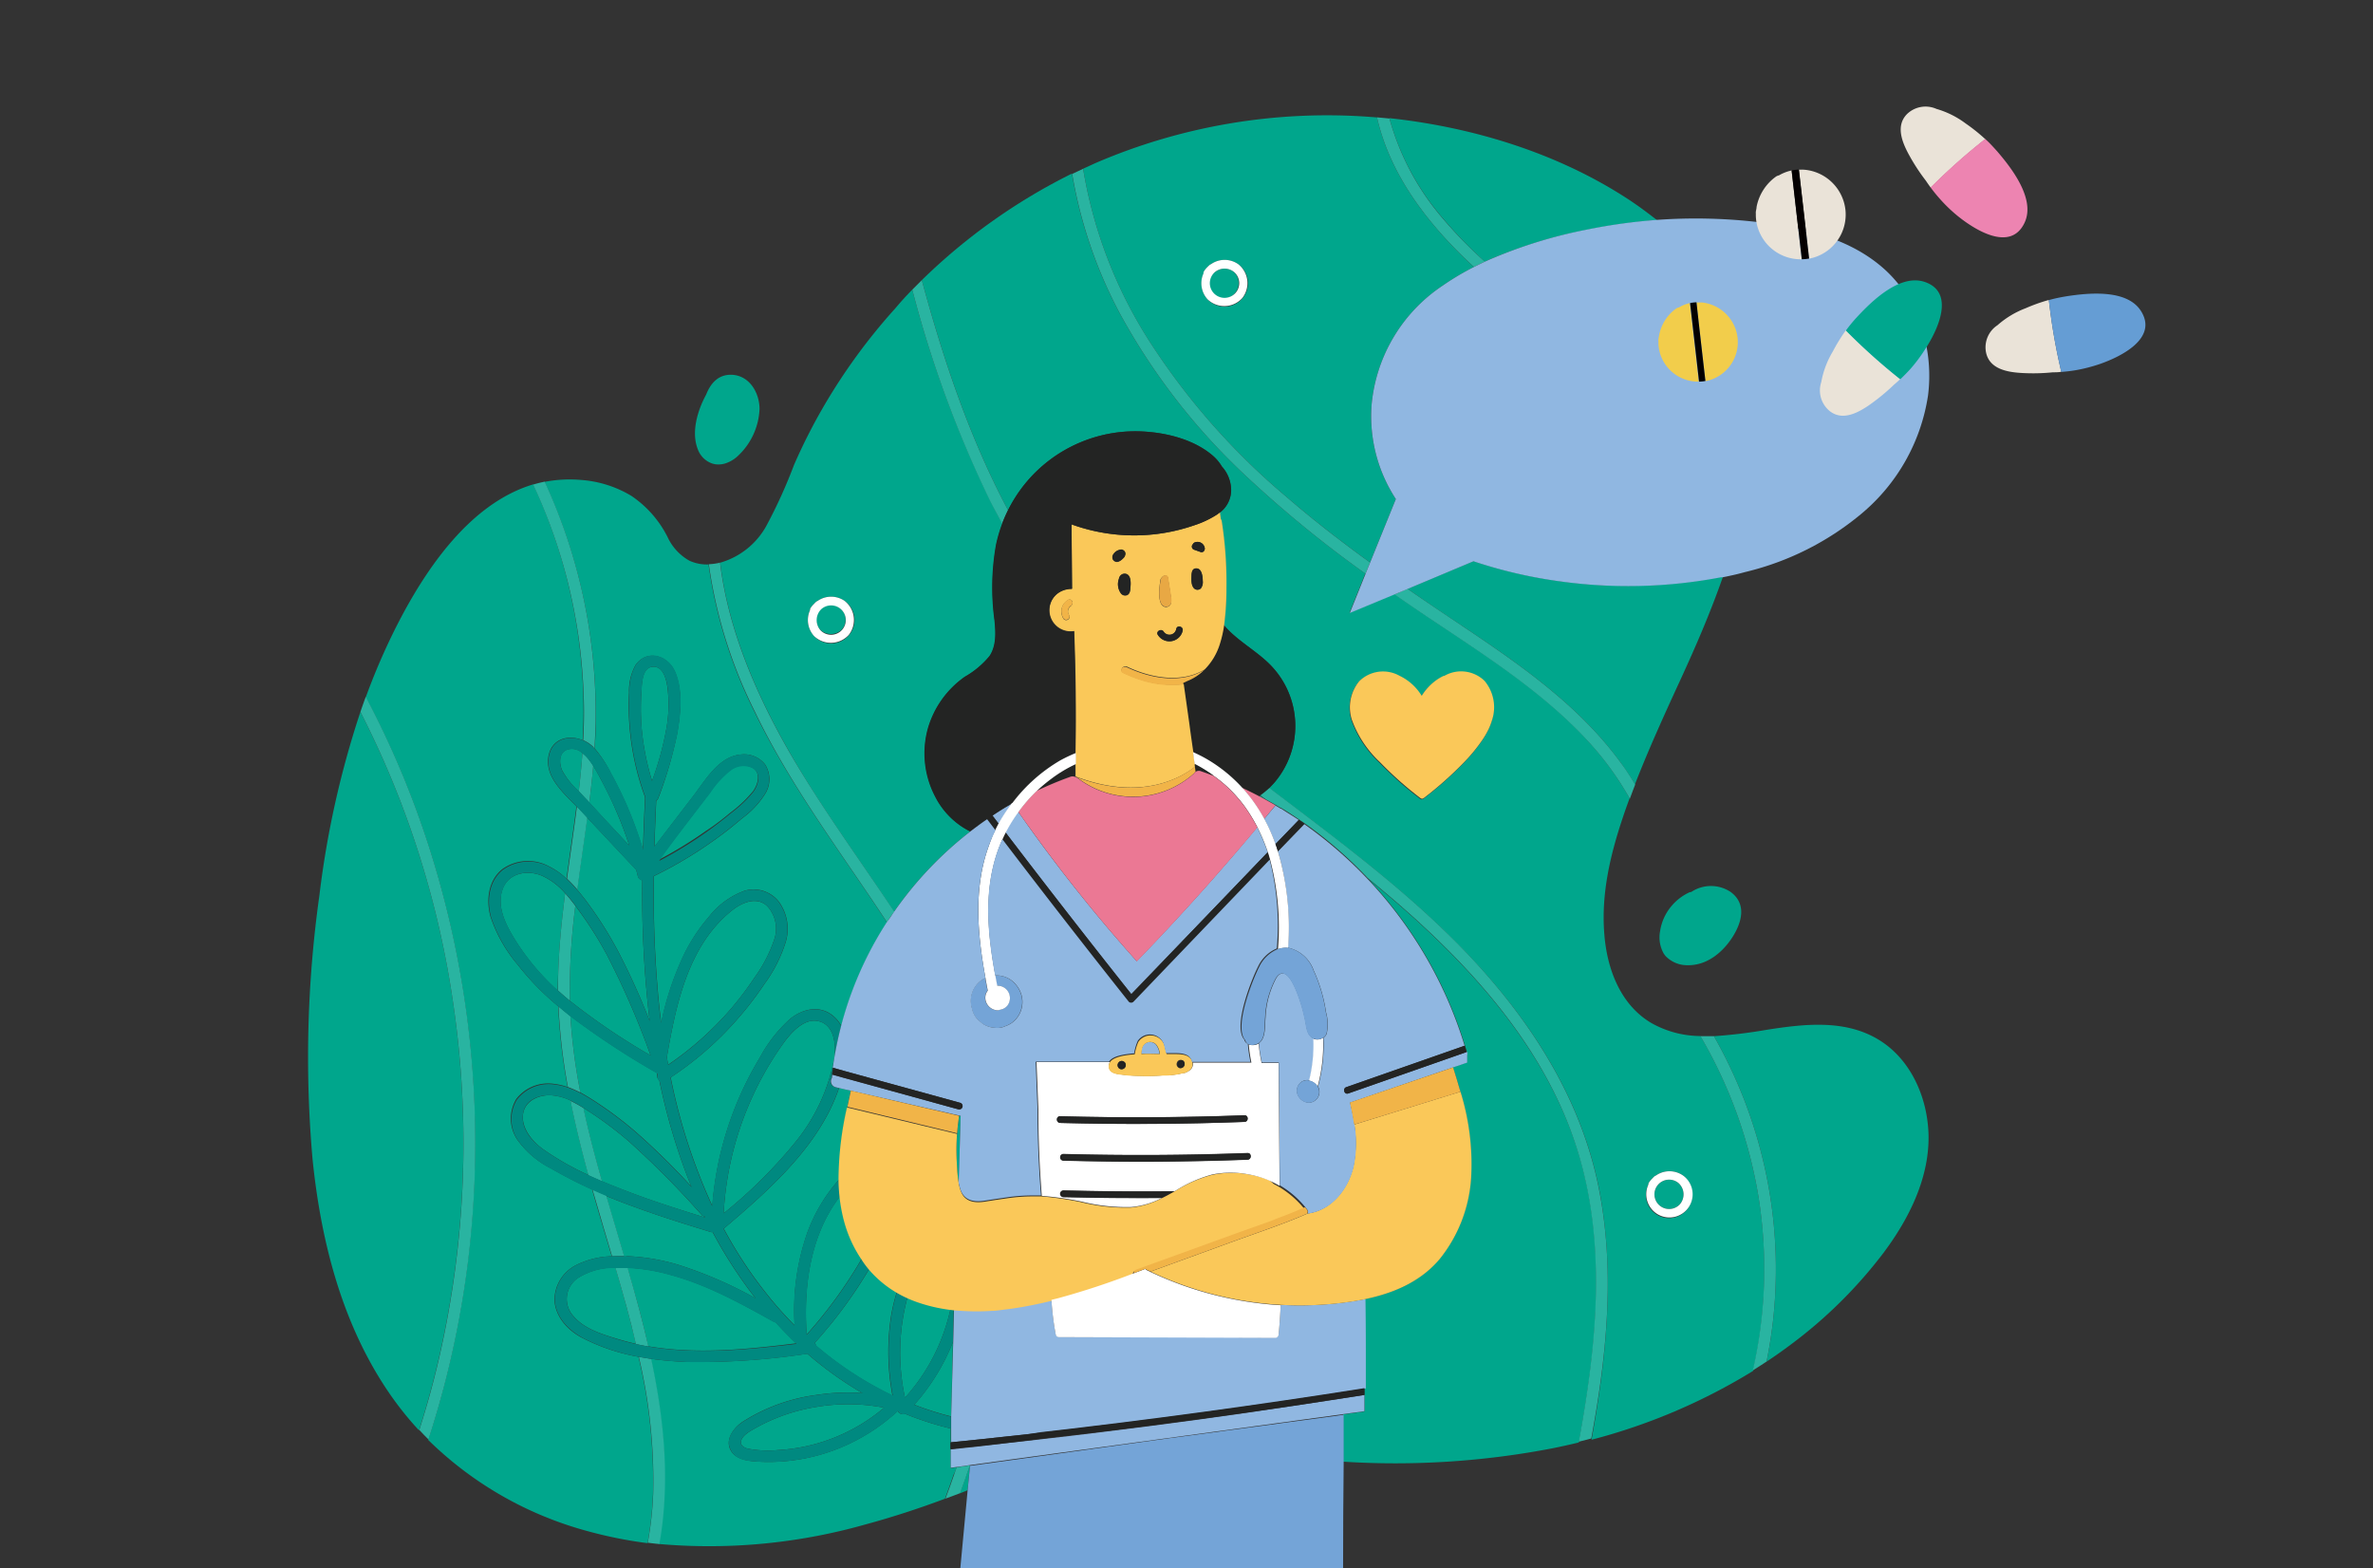<svg id="レイヤー_1" data-name="レイヤー 1" xmlns="http://www.w3.org/2000/svg" viewBox="0 0 323.33 213.71"><rect x="0" y="0" width="323.33" height="213.71" fill="#333333" stroke="none"/><defs><style>.cls-1{fill:#00a68c;}.cls-2{fill:#fac859;}.cls-3{fill:#29b4a1;}.cls-4{fill:#008980;}.cls-5{fill:#90b7e1;}.cls-6{fill:#232423;}.cls-7{fill:#74a4d7;}.cls-8{fill:#eb7894;}.cls-9{fill:#fff;}.cls-10{fill:#f1b448;}.cls-11{fill:#e8a844;}.cls-12{fill:#d6d4d1;}.cls-13{fill:#ec7d9e;}.cls-14{fill:#eae3d8;}.cls-15{fill:#040000;}.cls-16{fill:#f2cd4b;}.cls-17{fill:#659dd4;}.cls-18{fill:#ed84b1;}.cls-19{fill:#00a78e;}</style></defs><path class="cls-1" d="M91,94.17c-.11-1.14-.45-3.37-2-3.32s-1.54,2.31-1.6,3.35a33.8,33.8,0,0,0,0,4.72,34.61,34.61,0,0,0,1.45,7.48,41.79,41.79,0,0,0,2-7.41A19,19,0,0,0,91,94.17Z"/><path class="cls-1" d="M108.38,155.62a25.46,25.46,0,0,0,5.28-11.34c.29-1.81.07-4.65-2.17-5.14-2-.45-3.81,1.7-4.84,3.14a43.93,43.93,0,0,0-8.05,23.05A65.54,65.54,0,0,0,108.38,155.62Z"/><path class="cls-1" d="M99.51,110.74a17.7,17.7,0,0,0,3.08-2.91c.68-.93,1.14-2.51-.06-3.23a2.84,2.84,0,0,0-3,.31,12.69,12.69,0,0,0-2.75,3l-2.75,3.61c-1.44,1.88-2.87,3.77-4.3,5.65a55.53,55.53,0,0,0,6.43-3.93C97.34,112.49,98.44,111.63,99.51,110.74Z"/><path class="cls-1" d="M99.41,137.67a42.17,42.17,0,0,0,3.36-4.42,19.12,19.12,0,0,0,2.69-5.14,4.53,4.53,0,0,0-.95-4.67c-1.46-1.34-3.45-.44-4.79.63-5.94,4.74-7.62,12.81-8.86,20,.06.35.13.69.19,1A43.82,43.82,0,0,0,99.41,137.67Z"/><path class="cls-1" d="M105.68,180.17a.72.72,0,0,1-.27-.09c-4.45-2.48-9-5-13.92-6.34a25.67,25.67,0,0,0-6-1c0,.09,0,.18.07.26,1,3.43,2,6.92,2.75,10.44,6.63,1.13,13.51.43,20.17-.4C107.54,182.14,106.59,181.17,105.68,180.17Z"/><path class="cls-1" d="M202.32,35.65a64.48,64.48,0,0,1,13.86-4.32,75.89,75.89,0,0,1,9.6-1.33c-1.28-1-2.62-2-4-2.9-9.6-6.26-21.08-9.77-32.47-11a35.24,35.24,0,0,0,7.41,13.79A58,58,0,0,0,202.32,35.65Z"/><path class="cls-1" d="M111.1,191.73a25.16,25.16,0,0,0-8.69,3.16c-.53.32-1.27.8-1.44,1.44s.51,1,1.06,1.09a14.92,14.92,0,0,0,4.06.16,24.39,24.39,0,0,0,14.37-5.77A25.83,25.83,0,0,0,111.1,191.73Z"/><path class="cls-1" d="M212,79.11a64.24,64.24,0,0,1-11-2.58l-.23-.08-9,3.78c2.5,1.73,5,3.43,7.57,5.13,7.87,5.27,15.89,10.84,21.52,18.61.67.93,1.31,1.9,1.91,2.9,1.87-4.8,4-9.48,6.16-14.17s4.15-9.31,5.83-14.12l-.22,0A67.19,67.19,0,0,1,212,79.11Z"/><path class="cls-1" d="M172.46,109l-.77-.58-.14.09Z"/><path class="cls-1" d="M78.82,174.09a3.45,3.45,0,0,0-.69,5.24c1.37,1.64,3.66,2.4,5.63,3,1,.31,1.92.56,2.88.77-.81-3.48-1.78-6.94-2.78-10.37A9.11,9.11,0,0,0,78.82,174.09Z"/><path class="cls-1" d="M75,149.24c-1.67-.05-3.54.81-3.74,2.64s1.2,3.59,2.67,4.66a38,38,0,0,0,6.25,3.57c-.92-3.36-1.76-6.74-2.44-10.15A7.19,7.19,0,0,0,75,149.24Z"/><path class="cls-1" d="M114.45,163c-4.07,5.28-5,12.29-4.54,18.84a62.49,62.49,0,0,0,7.26-9.92c.08-.15.16-.3.25-.44a17.31,17.31,0,0,1-2.29-4.94A21.88,21.88,0,0,1,114.45,163Z"/><path class="cls-1" d="M115.46,150.81c.15-.73.31-1.47.47-2.2l-.8-.18-.8-.19c-2.65,7.89-9.55,13.93-15.71,19.17a58,58,0,0,0,6,9.08,48.93,48.93,0,0,0,3.66,4.1,32,32,0,0,1,1.79-12.8,22.56,22.56,0,0,1,4.28-7.09A44.81,44.81,0,0,1,115.46,150.81Z"/><path class="cls-1" d="M175.46,67.85c3.6,3.11,7.37,6,11.22,8.8L190.19,68a20.66,20.66,0,0,1-3.31-12.79,21.91,21.91,0,0,1,9.7-16.29,35.53,35.53,0,0,1,4.25-2.53C194.72,30.74,189.44,24,187.62,16l-1.18-.09a79.77,79.77,0,0,0-37.2,6.32l-1.66.76a62.52,62.52,0,0,0,8.8,23.15A94.57,94.57,0,0,0,175.46,67.85ZM164,37.25a.51.51,0,0,1,.1-.34,3.44,3.44,0,0,1,.46-.55,3,3,0,0,1,.26-.24A.47.47,0,0,1,165,36a3.23,3.23,0,0,1,3.71,0,3.19,3.19,0,1,1-4.19,4.77A3.25,3.25,0,0,1,164,37.25Z"/><path class="cls-1" d="M168.29,39.92a2.11,2.11,0,0,0-.2-2.9,2.06,2.06,0,0,0-2.56.06,2,2,0,1,0,2.76,2.84Z"/><path class="cls-1" d="M129.6,193l.24-10.13a28.86,28.86,0,0,1-5.26,8.53A40.12,40.12,0,0,0,129.6,193Z"/><path class="cls-1" d="M85.48,171.17a27.83,27.83,0,0,1,7.12,1.23,56.86,56.86,0,0,1,10.32,4.49,62.6,62.6,0,0,1-5.83-9l-.21,0c-4.81-1.48-9.63-3-14.28-4.92.81,2.77,1.64,5.53,2.45,8.28Z"/><path class="cls-1" d="M123.65,176.77a28.9,28.9,0,0,0-.34,13.68,26.19,26.19,0,0,0,4.77-7.54,26.81,26.81,0,0,0,1.43-4.56,22.17,22.17,0,0,1-4.31-1A16.15,16.15,0,0,1,123.65,176.77Z"/><path class="cls-1" d="M118.47,172.87a.41.41,0,0,1-.07.11A63.12,63.12,0,0,1,111,183a.66.66,0,0,1,.19.38,47.79,47.79,0,0,0,10.41,6.79,32,32,0,0,1-.18-10.92,24.46,24.46,0,0,1,.77-3.2A14.91,14.91,0,0,1,118.47,172.87Z"/><path class="cls-1" d="M82.24,106.89c-.44-.83-.89-1.71-1.41-2.53-.14,1.67-.33,3.33-.53,5l1.83,2,3.61,3.86c-.51-1.59-1.1-3.14-1.76-4.67C83.44,109.28,82.86,108.07,82.24,106.89Z"/><path class="cls-1" d="M81.27,150.19a51.16,51.16,0,0,1,5.53,4.19,99.52,99.52,0,0,1,7.39,7.28c-.66-1.6-1.26-3.23-1.8-4.87a84.6,84.6,0,0,1-2.56-9.58.86.86,0,0,1-.24-1,.71.71,0,0,1-.18-.08,110.06,110.06,0,0,1-11.69-7.69,79.21,79.21,0,0,0,1.36,10.42C79.84,149.27,80.57,149.73,81.27,150.19Z"/><path class="cls-1" d="M78.86,124.06l-.47-.63a91.53,91.53,0,0,0-.75,12.82v.11a89.42,89.42,0,0,0,11,7.45,110.94,110.94,0,0,0-5.93-13.66A50.61,50.61,0,0,0,78.86,124.06Z"/><path class="cls-1" d="M77.11,102.21c-1,.52-.9,1.88-.52,2.75a10.54,10.54,0,0,0,2.27,2.86c.2-1.73.37-3.47.5-5.2A2.06,2.06,0,0,0,77.11,102.21Z"/><path class="cls-1" d="M80.24,123.26a51.94,51.94,0,0,1,4.22,6.82,97,97,0,0,1,4.05,9,147.37,147.37,0,0,1-1-19.15.72.72,0,0,1-.61-.56c-.06-.28-.14-.56-.21-.84L80,111.41c-.44,3.27-.93,6.54-1.36,9.82C79.22,121.89,79.74,122.58,80.24,123.26Z"/><path class="cls-1" d="M76.11,131.3c.15-3.21.49-6.39.89-9.58a9.17,9.17,0,0,0-3.18-2.4c-2-.83-4.55-.37-5.35,1.86s.34,4.63,1.5,6.55A32.59,32.59,0,0,0,76,135C76,133.75,76.05,132.53,76.11,131.3Z"/><path class="cls-1" d="M95.58,165.52a123.17,123.17,0,0,0-9.91-10,49.37,49.37,0,0,0-5-3.79l-1.2-.78c.72,3.36,1.6,6.69,2.54,10,1,.44,2.09.86,3.12,1.26,3.59,1.39,7.26,2.55,10.93,3.69l0-.12A.71.71,0,0,1,95.58,165.52Z"/><path class="cls-1" d="M228.7,161.2a2,2,0,1,0,.19,2.9A2.09,2.09,0,0,0,228.7,161.2Z"/><path class="cls-1" d="M121.82,124.24a50.05,50.05,0,0,1,10.4-10.95,10.73,10.73,0,0,1-4.78-4.78,12.71,12.71,0,0,1-1-9.15,13,13,0,0,1,5.08-7.16,12.06,12.06,0,0,0,3.36-2.83c.93-1.42.82-3.19.67-4.8a33.14,33.14,0,0,1,.2-10.33,20,20,0,0,1,.84-2.86c-.58-1.07-1.15-2.15-1.69-3.23A154.82,154.82,0,0,1,124.3,39.47Q123.1,40.69,122,42a80.11,80.11,0,0,0-10,13.77,77.1,77.1,0,0,0-3.82,7.6,68.66,68.66,0,0,1-3.69,8.15,10.46,10.46,0,0,1-6.36,5.15c1.08,9,4.86,17.78,9.31,25.58C111.74,109.84,117,116.92,121.82,124.24Zm-11.45-41.1a.49.49,0,0,1,.1-.33,3.1,3.1,0,0,1,.47-.55,2,2,0,0,1,.25-.25.59.59,0,0,1,.2-.12,3.23,3.23,0,0,1,3.71,0,3.19,3.19,0,1,1-4.18,4.78A3.25,3.25,0,0,1,110.37,83.14Z"/><path class="cls-1" d="M114.67,85.81a2,2,0,1,0-2.91,0A2.1,2.1,0,0,0,114.67,85.81Z"/><path class="cls-1" d="M81.17,98.4q0,1.78-.15,3.57a16.43,16.43,0,0,1,2.26,3.49c.78,1.42,1.49,2.88,2.14,4.36a57.79,57.79,0,0,1,2.19,6c.06-2.35.16-4.69.27-7a.71.71,0,0,1,0-.21,36.3,36.3,0,0,1-2.11-9.65,35,35,0,0,1-.06-4.58,7.22,7.22,0,0,1,.87-3.74c1.53-2.21,4.41-1.36,5.38.89,1.11,2.55.76,5.85.29,8.51a55.42,55.42,0,0,1-2.53,8.66.78.78,0,0,1-.3.4c-.1,2.09-.18,4.17-.24,6.26l5.37-7c1.65-2.17,3.42-5.31,6.45-5.55a3.62,3.62,0,0,1,3.26,1.37,3.77,3.77,0,0,1,.09,3.84,12.05,12.05,0,0,1-3.21,3.47q-1.84,1.59-3.83,3a56.63,56.63,0,0,1-8.21,4.89,153.56,153.56,0,0,0,.63,16.75c.11,1.09.23,2.17.37,3.26a40.53,40.53,0,0,1,3-9.1A23.45,23.45,0,0,1,96.53,125a10.92,10.92,0,0,1,4.9-3.62,4.35,4.35,0,0,1,4.77,1.59,6.29,6.29,0,0,1,.88,5.33,19.63,19.63,0,0,1-2.93,5.79,46,46,0,0,1-3.87,5,44.81,44.81,0,0,1-8.89,7.72,79,79,0,0,0,5.67,17.5,45.82,45.82,0,0,1,6.47-20.19,19.39,19.39,0,0,1,4.18-5.33c1.63-1.28,3.83-1.85,5.62-.52a4.79,4.79,0,0,1,1.32,1.53,47.37,47.37,0,0,1,1.6-5,48.6,48.6,0,0,1,4.61-9.1c-6.23-9.47-13.15-18.54-18.09-28.79a64.8,64.8,0,0,1-6.23-20,5.74,5.74,0,0,1-2.59-.5,7.12,7.12,0,0,1-3-3.25,14.75,14.75,0,0,0-4.92-5.59,15.42,15.42,0,0,0-6.83-2.17,17.8,17.8,0,0,0-5,.26A75.15,75.15,0,0,1,81.17,98.4Z"/><path class="cls-1" d="M239.59,163a63.7,63.7,0,0,0-7.9-21.83,13.68,13.68,0,0,1-6.75-1.81c-4.22-2.53-6-7.44-6.35-12.13-.43-5.43.8-10.68,2.51-15.79.3-.9.61-1.78.94-2.66a41.84,41.84,0,0,0-5.75-7.9c-6.59-7.15-15-12.25-23-17.66-1.11-.75-2.22-1.51-3.32-2.28l-6.09,2.55,2.15-5.34a158.56,158.56,0,0,1-15.81-12.87,87.65,87.65,0,0,1-17.6-22.49,62.51,62.51,0,0,1-6.56-19.14A80.22,80.22,0,0,0,125.6,38.17c2.93,10.79,6.5,21.47,11.75,31.35a19.64,19.64,0,0,1,2.3-3.58,19.39,19.39,0,0,1,16.54-7.12c3.11.26,6.56,1.15,9,3.21a5.94,5.94,0,0,1,1.3,1.53,4.85,4.85,0,0,1,1.26,3.31,3.85,3.85,0,0,1-1.58,3l.12.93a.82.82,0,0,1,.14.37,53.79,53.79,0,0,1,.63,9,38.48,38.48,0,0,1-.3,5c1.76,2.1,4.35,3.44,6.28,5.37a11.88,11.88,0,0,1,.61,16.09c-.23.26-.47.51-.71.75,8.92,6.78,18,13.43,25.85,21.42,9.31,9.43,16.84,20.74,19.24,34,2,11.09.83,22.34-1.18,33.38a80.74,80.74,0,0,0,22-9.37A62.09,62.09,0,0,0,239.59,163ZM203.27,98.14a9.14,9.14,0,0,1-.51,1.35,11.7,11.7,0,0,1-.85,1.45,22.77,22.77,0,0,1-2.46,3,49.08,49.08,0,0,1-5.44,4.85,1.16,1.16,0,0,1-.27.14v0h-.06v0a.94.94,0,0,1-.26-.14,48.29,48.29,0,0,1-5.45-4.85,14.81,14.81,0,0,1-3.82-5.75,5.6,5.6,0,0,1,1-5.28,4.62,4.62,0,0,1,5.51-.73,7.1,7.1,0,0,1,3,2.72,7.39,7.39,0,0,1,1.72-1.93,6.21,6.21,0,0,1,1.28-.79l.09,0a4.58,4.58,0,0,1,5.42.77A5.6,5.6,0,0,1,203.27,98.14Zm26.6,66.66a3.15,3.15,0,0,1-5.28-3.37.57.57,0,0,1,.11-.33,3.05,3.05,0,0,1,.46-.55,3,3,0,0,1,.25-.25.75.75,0,0,1,.21-.12,3.23,3.23,0,0,1,3.71,0A3.3,3.3,0,0,1,229.87,164.8Z"/><path class="cls-1" d="M215,156.89c-3.89-12.55-12.55-22.9-22.13-31.6-2.11-1.91-4.27-3.75-6.46-5.54a57.57,57.57,0,0,1,13.19,22.69c.09.29.18.57.26.86v0a.84.84,0,0,1,0,.47l0,1-1.12.39-.79.26c.37,1.1.72,2.2,1,3.32a33.15,33.15,0,0,1,1.45,11.86,19.61,19.61,0,0,1-4.27,10.93c-2.64,3.14-6.36,4.69-10.26,5.49q0,3.5.05,7h0v8.3l-2.9.4,0,6.45a113,113,0,0,0,28.49-1.82c1.21-.24,2.41-.51,3.61-.8C217.55,183.45,219,169.79,215,156.89Z"/><path class="cls-1" d="M255.77,141.55c-4.6-2.68-10.1-2-15.11-1.22a68.42,68.42,0,0,1-7.13.86,65.83,65.83,0,0,1,4.29,9.11,63.83,63.83,0,0,1,3.77,29.61q-.32,2.84-.89,5.63c1.14-.75,2.25-1.54,3.33-2.35a63,63,0,0,0,12.59-12.46c3.52-4.69,6.38-10.4,6.14-16.4C262.55,149.32,260.23,144.14,255.77,141.55Z"/><path class="cls-1" d="M87,184.88a27.14,27.14,0,0,1-7.53-2.51c-2-1-3.73-2.79-3.92-5.12a5.36,5.36,0,0,1,3.07-4.93,11.59,11.59,0,0,1,4.73-1.14l-1.15-3.88q-.78-2.61-1.53-5.24a58.82,58.82,0,0,1-5.59-2.86,12.57,12.57,0,0,1-4.59-3.9,5.16,5.16,0,0,1-.14-5.56,5.48,5.48,0,0,1,4.82-2.09,8.85,8.85,0,0,1,2.17.47,80.9,80.9,0,0,1-1.28-11l-.55-.47a36.68,36.68,0,0,1-5-5.23,19.81,19.81,0,0,1-3.67-6.49c-.63-2.23-.33-4.94,1.58-6.48a6,6,0,0,1,6.4-.39,9.85,9.85,0,0,1,2.37,1.67c.44-3.28.93-6.56,1.35-9.84-1.79-1.86-4.36-4.06-3.8-6.9.47-2.39,2.77-2.92,4.65-2.13.12-2.09.15-4.18.08-6.29A73.42,73.42,0,0,0,72.66,66c-8.52,2.55-14.52,11.32-18.47,19a88.66,88.66,0,0,0-4.35,10,125.66,125.66,0,0,1,8.66,20.59,132.47,132.47,0,0,1,5.94,48.88,129.84,129.84,0,0,1-6.1,31.73,49.22,49.22,0,0,0,21.42,12.35,58.87,58.87,0,0,0,8.47,1.72,47,47,0,0,0,.74-6.65A72.87,72.87,0,0,0,87,184.88Z"/><path class="cls-1" d="M130.35,199.93l-.81.11v-1.62l0-.46s0-.05,0-.08v-2.44l0-.79a42.47,42.47,0,0,1-6.22-2,.8.8,0,0,1-1-.39,26.18,26.18,0,0,1-9.21,5.53,25.53,25.53,0,0,1-10,1.36c-1.35-.09-3-.31-3.63-1.69s.49-2.9,1.66-3.7a24.58,24.58,0,0,1,10-3.67,28.23,28.23,0,0,1,6.36-.27l-.2-.11a49.2,49.2,0,0,1-7.3-5.25,99.13,99.13,0,0,1-16.5,1.12c-1.59-.07-3.22-.2-4.84-.43,1.65,7.72,2.49,15.59,1.37,23.44-.08.6-.18,1.2-.29,1.79a78,78,0,0,0,28.08-2.63c3.71-1,7.35-2.19,10.93-3.53.41-1.1.81-2.2,1.18-3.28C130.12,200.61,130.24,200.27,130.35,199.93Z"/><path class="cls-1" d="M132.12,199.68c-.42,1.28-.87,2.54-1.33,3.8l1.05-.42.33-3.38Z"/><path class="cls-1" d="M61.76,136.78A127.09,127.09,0,0,0,49.11,97a127.1,127.1,0,0,0-5.59,25,158.38,158.38,0,0,0-.93,36c1.11,10.83,3.85,21.78,9.89,31a44.45,44.45,0,0,0,4.61,5.9q1.5-4.69,2.63-9.5A130.52,130.52,0,0,0,61.76,136.78Z"/><path class="cls-2" d="M196.8,92.09l-.09,0a6.21,6.21,0,0,0-1.28.79,7.39,7.39,0,0,0-1.72,1.93,7.1,7.1,0,0,0-3-2.72,4.62,4.62,0,0,0-5.51.73,5.6,5.6,0,0,0-1,5.28,14.81,14.81,0,0,0,3.82,5.75,48.29,48.29,0,0,0,5.45,4.85.94.94,0,0,0,.26.14v0h.06v0a1.16,1.16,0,0,0,.27-.14,49.08,49.08,0,0,0,5.44-4.85,22.77,22.77,0,0,0,2.46-3,11.7,11.7,0,0,0,.85-1.45,9.14,9.14,0,0,0,.51-1.35,5.6,5.6,0,0,0-1.05-5.28A4.58,4.58,0,0,0,196.8,92.09Z"/><path class="cls-3" d="M200.83,36.38l1.49-.73a58,58,0,0,1-5.59-5.71,35.24,35.24,0,0,1-7.41-13.79l-1.7-.16C189.44,24,194.72,30.74,200.83,36.38Z"/><path class="cls-3" d="M199.34,85.36c-2.54-1.7-5.07-3.4-7.57-5.13L190,81c1.1.77,2.21,1.53,3.32,2.28,8,5.41,16.38,10.51,23,17.66a41.84,41.84,0,0,1,5.75,7.9c.24-.65.48-1.29.73-1.94-.6-1-1.24-2-1.91-2.9C215.23,96.2,207.21,90.63,199.34,85.36Z"/><path class="cls-3" d="M170.25,65.31a158.56,158.56,0,0,0,15.81,12.87l.62-1.53c-3.85-2.79-7.62-5.69-11.22-8.8a94.57,94.57,0,0,1-19.08-21.72A62.52,62.52,0,0,1,147.58,23l-1.49.7a62.51,62.51,0,0,0,6.56,19.14A87.65,87.65,0,0,0,170.25,65.31Z"/><path class="cls-3" d="M136.54,71.38a19.34,19.34,0,0,1,.81-1.86C132.1,59.64,128.53,49,125.6,38.17l-1.3,1.3a154.82,154.82,0,0,0,10.55,28.68C135.39,69.23,136,70.31,136.54,71.38Z"/><path class="cls-3" d="M218,162.74c-2.4-13.22-9.93-24.53-19.24-34-7.89-8-16.93-14.64-25.85-21.42a13.65,13.65,0,0,1-1.24,1l.77.58c.44.25.89.49,1.33.75l.72.43.06,0c.81.5,1.61,1,2.39,1.54l.76.52a57.35,57.35,0,0,1,8.65,7.5c2.19,1.79,4.35,3.63,6.46,5.54,9.58,8.7,18.24,19,22.13,31.6,4,12.9,2.59,26.56.17,39.67l1.71-.44C218.85,185.08,220.05,173.83,218,162.74Z"/><path class="cls-3" d="M237.82,150.3a65.83,65.83,0,0,0-4.29-9.11c-.61,0-1.23,0-1.84,0a63.7,63.7,0,0,1,7.9,21.83,62.09,62.09,0,0,1-.77,23.72c.63-.39,1.26-.8,1.88-1.21q.57-2.79.89-5.63A63.83,63.83,0,0,0,237.82,150.3Z"/><path class="cls-3" d="M120.86,125.67c.31-.48.63-1,1-1.43-4.86-7.32-10.08-14.4-14.44-22-4.45-7.8-8.23-16.55-9.31-25.58l-.23.06a8,8,0,0,1-1.3.16,64.8,64.8,0,0,0,6.23,20C107.71,107.13,114.63,116.2,120.86,125.67Z"/><path class="cls-3" d="M130.35,199.93c-.11.34-.23.68-.35,1-.37,1.08-.77,2.18-1.18,3.28l2-.75c.46-1.26.91-2.52,1.33-3.8Z"/><path class="cls-3" d="M79.46,100.86a4.37,4.37,0,0,1,1.33.87L81,102q.11-1.78.15-3.57a75.15,75.15,0,0,0-6.93-32.8c-.53.11-1.06.24-1.58.4a73.42,73.42,0,0,1,6.88,28.57C79.61,96.68,79.58,98.77,79.46,100.86Z"/><path class="cls-3" d="M85.05,171.16c-.81-2.75-1.64-5.51-2.45-8.28l-1-.43-.88-.39q.75,2.63,1.53,5.24l1.15,3.88C84,171.15,84.51,171.15,85.05,171.16Z"/><path class="cls-3" d="M78.67,121.23c.43-3.28.92-6.55,1.36-9.82-.4-.44-.81-.87-1.21-1.3l-.21-.22c-.42,3.28-.91,6.56-1.35,9.84A18.13,18.13,0,0,1,78.67,121.23Z"/><path class="cls-3" d="M88.73,185.16c-.57-.08-1.13-.18-1.69-.28A72.87,72.87,0,0,1,89,203.56a47,47,0,0,1-.74,6.65c.53.07,1,.13,1.58.18.11-.59.21-1.19.29-1.79C91.22,200.75,90.38,192.88,88.73,185.16Z"/><path class="cls-3" d="M85.53,172.77H83.86c1,3.43,2,6.89,2.78,10.37.57.13,1.14.24,1.71.34-.8-3.52-1.75-7-2.75-10.44C85.58,173,85.55,172.86,85.53,172.77Z"/><path class="cls-3" d="M77.73,150c.68,3.41,1.52,6.79,2.44,10.15.62.29,1.25.56,1.87.83-.94-3.31-1.82-6.64-2.54-10A19,19,0,0,0,77.73,150Z"/><path class="cls-3" d="M77.72,138.45c-.54-.43-1.09-.87-1.62-1.33a80.9,80.9,0,0,0,1.28,11,15.13,15.13,0,0,1,1.7.75A79.21,79.21,0,0,1,77.72,138.45Z"/><path class="cls-3" d="M80.18,103.43a4.5,4.5,0,0,0-.82-.81c-.13,1.73-.3,3.47-.5,5.2l.21.23,1.23,1.3c.2-1.66.39-3.32.53-5C80.63,104,80.41,103.73,80.18,103.43Z"/><path class="cls-3" d="M78.39,123.43c-.43-.57-.89-1.16-1.39-1.71-.4,3.19-.74,6.37-.89,9.58-.06,1.23-.08,2.45-.07,3.68.52.47,1.06.93,1.6,1.38v-.11A91.53,91.53,0,0,1,78.39,123.43Z"/><path class="cls-3" d="M58.5,115.53a125.66,125.66,0,0,0-8.66-20.59c-.25.68-.5,1.37-.73,2.06a127.09,127.09,0,0,1,12.65,39.78,130.52,130.52,0,0,1-2,48.56q-1.12,4.8-2.63,9.5c.41.45.83.88,1.25,1.3a129.84,129.84,0,0,0,6.1-31.73A132.47,132.47,0,0,0,58.5,115.53Z"/><path class="cls-4" d="M124.58,191.42a28.86,28.86,0,0,0,5.26-8.53l.11-4.49.17,0h0l-.61-.07a26.81,26.81,0,0,1-1.43,4.56,26.19,26.19,0,0,1-4.77,7.54,28.9,28.9,0,0,1,.34-13.68,14.6,14.6,0,0,1-1.42-.74,24.46,24.46,0,0,0-.77,3.2,32,32,0,0,0,.18,10.92,47.79,47.79,0,0,1-10.41-6.79A.66.66,0,0,0,111,183a63.12,63.12,0,0,0,7.36-10,.41.41,0,0,0,.07-.11,12.74,12.74,0,0,1-1-1.37c-.09.14-.17.29-.25.44a62.49,62.49,0,0,1-7.26,9.92c-.43-6.55.47-13.56,4.54-18.84-.08-.77-.13-1.54-.14-2.32a22.56,22.56,0,0,0-4.28,7.09,32,32,0,0,0-1.79,12.8,48.93,48.93,0,0,1-3.66-4.1,58,58,0,0,1-6-9.08c6.16-5.24,13.06-11.28,15.71-19.17l-.46-.11a.84.84,0,0,1-.54-1.27l.06-.44c0-.3.07-.61.12-.91a50.59,50.59,0,0,1,1.14-5.71,4.79,4.79,0,0,0-1.32-1.53c-1.79-1.33-4-.76-5.62.52a19.39,19.39,0,0,0-4.18,5.33,45.82,45.82,0,0,0-6.47,20.19,79,79,0,0,1-5.67-17.5,44.81,44.81,0,0,0,8.89-7.72,46,46,0,0,0,3.87-5,19.63,19.63,0,0,0,2.93-5.79,6.29,6.29,0,0,0-.88-5.33,4.35,4.35,0,0,0-4.77-1.59,10.92,10.92,0,0,0-4.9,3.62,23.45,23.45,0,0,0-3.43,5.26,40.53,40.53,0,0,0-3,9.1c-.14-1.09-.26-2.17-.37-3.26a153.56,153.56,0,0,1-.63-16.75,56.63,56.63,0,0,0,8.21-4.89q2-1.43,3.83-3a12.05,12.05,0,0,0,3.21-3.47,3.77,3.77,0,0,0-.09-3.84,3.62,3.62,0,0,0-3.26-1.37c-3,.24-4.8,3.38-6.45,5.55l-5.37,7c.06-2.09.14-4.17.24-6.26a.78.78,0,0,0,.3-.4A55.42,55.42,0,0,0,92.29,100c.47-2.66.82-6-.29-8.51-1-2.25-3.85-3.1-5.38-.89a7.22,7.22,0,0,0-.87,3.74,35,35,0,0,0,.06,4.58,36.3,36.3,0,0,0,2.11,9.65.71.71,0,0,0,0,.21c-.11,2.33-.21,4.67-.27,7a57.79,57.79,0,0,0-2.19-6c-.65-1.48-1.36-2.94-2.14-4.36A16.43,16.43,0,0,0,81,102l-.23-.24a4.37,4.37,0,0,0-1.33-.87c-1.88-.79-4.18-.26-4.65,2.13-.56,2.84,2,5,3.8,6.9l.21.22c.4.43.81.86,1.21,1.3l6.69,7.14c.07.28.15.56.21.84a.72.72,0,0,0,.61.56,147.37,147.37,0,0,0,1,19.15,97,97,0,0,0-4.05-9,51.94,51.94,0,0,0-4.22-6.82c-.5-.68-1-1.37-1.57-2a18.13,18.13,0,0,0-1.41-1.5,9.85,9.85,0,0,0-2.37-1.67,6,6,0,0,0-6.4.39c-1.91,1.54-2.21,4.25-1.58,6.48a19.81,19.81,0,0,0,3.67,6.49,36.68,36.68,0,0,0,5,5.23l.55.47c.53.46,1.08.9,1.62,1.33a110.06,110.06,0,0,0,11.69,7.69.71.71,0,0,0,.18.08.86.86,0,0,0,.24,1,84.6,84.6,0,0,0,2.56,9.58c.54,1.64,1.14,3.27,1.8,4.87a99.52,99.52,0,0,0-7.39-7.28,51.16,51.16,0,0,0-5.53-4.19c-.7-.46-1.43-.92-2.19-1.32a15.13,15.13,0,0,0-1.7-.75,8.85,8.85,0,0,0-2.17-.47,5.48,5.48,0,0,0-4.82,2.09,5.16,5.16,0,0,0,.14,5.56,12.57,12.57,0,0,0,4.59,3.9,58.82,58.82,0,0,0,5.59,2.86l.88.39,1,.43c4.65,1.94,9.47,3.44,14.28,4.92l.21,0a62.6,62.6,0,0,0,5.83,9A56.86,56.86,0,0,0,92.6,172.4a27.83,27.83,0,0,0-7.12-1.23h-.43c-.54,0-1.1,0-1.66,0a11.59,11.59,0,0,0-4.73,1.14,5.36,5.36,0,0,0-3.07,4.93c.19,2.33,1.94,4.08,3.92,5.12A27.14,27.14,0,0,0,87,184.88c.56.1,1.12.2,1.69.28,1.62.23,3.25.36,4.84.43a99.13,99.13,0,0,0,16.5-1.12,49.2,49.2,0,0,0,7.3,5.25l.2.11a28.23,28.23,0,0,0-6.36.27,24.58,24.58,0,0,0-10,3.67c-1.17.8-2.35,2.2-1.66,3.7s2.28,1.6,3.63,1.69a25.53,25.53,0,0,0,10-1.36,26.18,26.18,0,0,0,9.21-5.53.8.8,0,0,0,1,.39,42.47,42.47,0,0,0,6.22,2l0-1.63A40.12,40.12,0,0,1,124.58,191.42ZM94.07,111.57,96.82,108a12.69,12.69,0,0,1,2.75-3,2.84,2.84,0,0,1,3-.31c1.2.72.74,2.3.06,3.23a17.7,17.7,0,0,1-3.08,2.91c-1.07.89-2.17,1.75-3.31,2.55a55.53,55.53,0,0,1-6.43,3.93C91.2,115.34,92.63,113.45,94.07,111.57Zm-11.94-.26-1.83-2-1.23-1.3-.21-.23A10.54,10.54,0,0,1,76.59,105c-.38-.87-.44-2.23.52-2.75a2.06,2.06,0,0,1,2.25.41,4.5,4.5,0,0,1,.82.81c.23.3.45.61.65.93.52.82,1,1.7,1.41,2.53.62,1.18,1.2,2.39,1.74,3.61.66,1.53,1.25,3.08,1.76,4.67Zm-4.49,25.05c-.54-.45-1.08-.91-1.6-1.38A32.59,32.59,0,0,1,70,127.73c-1.16-1.92-2.32-4.28-1.5-6.55s3.34-2.69,5.35-1.86a9.17,9.17,0,0,1,3.18,2.4c.5.55,1,1.14,1.39,1.71l.47.63a50.61,50.61,0,0,1,3.83,6.09,110.94,110.94,0,0,1,5.93,13.66A89.42,89.42,0,0,1,77.64,136.36Zm9.77-37.44a33.8,33.8,0,0,1,0-4.72c.06-1,.11-3.3,1.6-3.35s1.92,2.18,2,3.32A19,19,0,0,1,90.84,99a41.79,41.79,0,0,1-2,7.41A34.61,34.61,0,0,1,87.41,98.92Zm3.45,45.15c1.24-7.19,2.92-15.26,8.86-20,1.34-1.07,3.33-2,4.79-.63a4.53,4.53,0,0,1,.95,4.67,19.12,19.12,0,0,1-2.69,5.14,42.17,42.17,0,0,1-3.36,4.42,43.82,43.82,0,0,1-8.36,7.44C91,144.76,90.92,144.42,90.86,144.07Zm-5.7,18.13c-1-.4-2.08-.82-3.12-1.26-.62-.27-1.25-.54-1.87-.83a38,38,0,0,1-6.25-3.57c-1.47-1.07-2.89-2.7-2.67-4.66s2.07-2.69,3.74-2.64a7.19,7.19,0,0,1,2.74.72,19,19,0,0,1,1.77,1l1.2.78a49.37,49.37,0,0,1,5,3.79,123.17,123.17,0,0,1,9.91,10,.71.71,0,0,0,.46.25l0,.12C92.42,164.75,88.75,163.59,85.16,162.2Zm21.49-19.92c1-1.44,2.81-3.59,4.84-3.14,2.24.49,2.46,3.33,2.17,5.14a25.46,25.46,0,0,1-5.28,11.34,65.54,65.54,0,0,1-9.78,9.71A43.93,43.93,0,0,1,106.65,142.28Zm-18.3,41.19c-.57-.1-1.14-.21-1.71-.34-1-.21-1.92-.46-2.88-.77-2-.63-4.26-1.39-5.63-3a3.45,3.45,0,0,1,.69-5.24,9.11,9.11,0,0,1,5-1.33h1.67a25.67,25.67,0,0,1,6,1c4.94,1.37,9.47,3.86,13.92,6.34a.72.72,0,0,0,.27.09c.91,1,1.86,2,2.84,2.9C101.86,183.9,95,184.6,88.35,183.47Zm17.74,14.11a14.92,14.92,0,0,1-4.06-.16c-.55-.13-1.24-.4-1.06-1.09s.91-1.12,1.44-1.44a25.16,25.16,0,0,1,8.69-3.16,25.83,25.83,0,0,1,9.36.08A24.39,24.39,0,0,1,106.09,197.58Z"/><path class="cls-5" d="M202.32,35.65l-1.49.73a35.53,35.53,0,0,0-4.25,2.53,21.91,21.91,0,0,0-9.7,16.29A20.66,20.66,0,0,0,190.19,68l-3.51,8.66-.62,1.53-2.15,5.34L190,81l1.77-.74,9-3.78.23.08a64.24,64.24,0,0,0,11,2.58,67.19,67.19,0,0,0,22.5-.48l.22,0c.58-.11,1.16-.24,1.73-.37s1-.26,1.57-.4a38.72,38.72,0,0,0,15.5-7.8A26.07,26.07,0,0,0,262.7,53.9c.78-6.12-1.12-12.7-5.7-17-4.87-4.54-11.71-6-18.12-6.71a73.5,73.5,0,0,0-13.1-.23,75.89,75.89,0,0,0-9.6,1.33A64.48,64.48,0,0,0,202.32,35.65Z"/><path class="cls-1" d="M130.38,158.77a20.19,20.19,0,0,0,.24,2.43l.2-6.68.07-2.43-.21-.05c-.12.79-.21,1.58-.27,2.38A30.07,30.07,0,0,0,130.38,158.77Z"/><path class="cls-6" d="M141.23,107.73a48.78,48.78,0,0,1,4.59-1.92h0a.8.8,0,0,1,.59,0h0l.05,0c0-.57,0-1.14,0-1.71a18.29,18.29,0,0,0-3.34,2A22.42,22.42,0,0,0,141.23,107.73Z"/><path class="cls-6" d="M164.08,91.29a6.8,6.8,0,0,1-2.29,1.5,5.89,5.89,0,0,1-.59.21l0,.23.78,5.52c.1.78.21,1.56.32,2.33l.21,1.47a19.07,19.07,0,0,1,3.5,2h0a20.25,20.25,0,0,1,3.18,2.82c.79.36,1.56.75,2.32,1.15l.14-.09a13.65,13.65,0,0,0,1.24-1c.24-.24.48-.49.71-.75A11.88,11.88,0,0,0,173,90.52c-1.93-1.93-4.52-3.27-6.28-5.37a16,16,0,0,1-.6,2.68A8.44,8.44,0,0,1,164.08,91.29Z"/><path class="cls-2" d="M162.71,71.58A25,25,0,0,1,146,71.45l.09,8.76a3.22,3.22,0,0,0-1.72.46,2.89,2.89,0,0,0,2,5.31c.22,5.53.27,11,.18,16.58l0,1.51c0,.57,0,1.14,0,1.71l-.05,0c9,3.48,14.54.13,16.37-1.33l-.05-.32-.22-1.6-.21-1.47c-.11-.77-.22-1.55-.32-2.33l-.78-5.52a13.84,13.84,0,0,1-6.34-.78,16.85,16.85,0,0,1-1.9-.79c-.45-.21-.18-.81.23-.83a.5.5,0,0,1,.23,0c3.3,1.59,7.47,2.32,10.63.41a8.44,8.44,0,0,0,2.07-3.46,16,16,0,0,0,.6-2.68,38.48,38.48,0,0,0,.3-5,53.79,53.79,0,0,0-.63-9,.82.82,0,0,0-.14-.37l-.12-.93-.29.22A13,13,0,0,1,162.71,71.58Zm-16.78,11-.09.06a.89.89,0,0,0-.17,1.19.45.45,0,0,1-.41.67.43.43,0,0,1-.38-.22,1.83,1.83,0,0,1-.21-.53,1.78,1.78,0,0,1,.62-1.82.86.86,0,0,1,.18-.14C146,81.42,146.41,82.21,145.93,82.53Zm5.69-6.32a.72.72,0,0,1-.06-.29.47.47,0,0,1,.05-.28,1.38,1.38,0,0,1,1.12-.77.6.6,0,0,1,.6.5.87.87,0,0,1-.35.72,1.52,1.52,0,0,1-.63.42A.63.63,0,0,1,151.62,76.21Zm2.4,3.92c0,.32-.08.72-.4.91a.73.73,0,0,1-.88-.2,2.12,2.12,0,0,1-.28-2,.69.69,0,0,1,.11-.3.77.77,0,0,1,.86-.36C154.15,78.39,154.09,79.55,154,80.13Zm4.12-1.24a.41.41,0,0,1,.18-.25c.18-.32.75-.38.82.07.14,1,.31,1.9.43,2.85.06.47,0,1-.61,1.1C157.51,82.83,158,79.63,158.14,78.89Zm3,7a1.85,1.85,0,0,1-3.37.58c-.33-.48.45-.94.78-.46a.94.94,0,0,0,1.72-.37C160.4,85.12,161.27,85.37,161.14,85.94Zm2.51-5.78a.66.66,0,0,1-.86.09c-.48-.35-.51-1.15-.43-1.79s.12-1,.66-1c.75,0,.86,1.18.87,1.71A1.43,1.43,0,0,1,163.65,80.16Zm-.06-4.94-.87-.31a.45.45,0,0,1-.31-.55.37.37,0,0,1,.12-.2.45.45,0,0,1,.29-.26,1,1,0,0,1,1.33.76C164.21,75,163.94,75.34,163.59,75.22Z"/><path class="cls-7" d="M158.75,196.05,137.48,199l-5.31.73-.33,3.38q-.51,5.33-1,10.65H183q0-7.26.08-14.53l0-6.45Z"/><path class="cls-5" d="M137.84,109.52l-.67.39c-.66.39-1.29.8-1.92,1.22l.84,1.11a24.07,24.07,0,0,1,1.27-2C137.51,110,137.68,109.74,137.84,109.52Z"/><path class="cls-5" d="M172.73,116.15a25,25,0,0,0-1-2.53c-.14-.3-.28-.6-.43-.9q-7.87,9.44-16.42,18.25a214.78,214.78,0,0,1-14.63-18.22c-.52-.72-1-1.43-1.53-2.15-.19.26-.37.52-.55.79a20.9,20.9,0,0,0-1.18,2q8.46,11.11,17.15,22.05Z"/><path class="cls-5" d="M174.5,177.8c-.06,1.35-.15,2.7-.28,4a.47.47,0,0,1-.46.45l-29.47-.1a.46.46,0,0,1-.44-.33,38.28,38.28,0,0,1-.59-4.75c-.63.16-1.26.3-1.9.43-1.47.31-3,.57-4.47.74-.54.07-1.09.12-1.63.16a31.15,31.15,0,0,1-4.1,0l-1-.07h0l-.17,0-.11,4.49L129.6,193l0,1.63,0,.79v1.1l2-.2,1.73-.18,4-.43,2.78-.3,1.89-.22q22.13-2.52,44.1-6V184h0q0-3.5-.05-7c-.53.11-1.06.2-1.6.29A47.4,47.4,0,0,1,174.5,177.8Z"/><path class="cls-5" d="M150.09,195.14q-4.23.53-8.46,1c-2.89.33-5.78.64-8.68,1l-1.73.18-1.68.18v.43s0,.05,0,.08l0,.46V200l.81-.11,1.77-.25h0l5.31-.73,21.27-2.9,24.31-3.32,2.9-.4v-2.21c-3.19.5-6.39,1-9.58,1.47Q163.26,193.54,150.09,195.14Z"/><path class="cls-8" d="M169.23,107.34a19.9,19.9,0,0,1,1.43,1.73,22.73,22.73,0,0,1,1.45,2.25l.15.27,1.4-1.7a1.83,1.83,0,0,1,.13-.16c-.44-.26-.89-.5-1.33-.75l-.91-.49C170.79,108.09,170,107.7,169.23,107.34Z"/><path class="cls-2" d="M184.42,158.85c-.7,3.13-3,6.06-6.24,6.5-3.22,1.41-6.57,2.52-9.86,3.71l-11.56,4.21a48,48,0,0,0,16.83,4.47l.91.06a47.4,47.4,0,0,0,9.81-.47c.54-.09,1.07-.18,1.6-.29,3.9-.8,7.62-2.35,10.26-5.49a19.61,19.61,0,0,0,4.27-10.93A33.15,33.15,0,0,0,199,148.76c-3.28,1-12.1,3.75-14.48,4.47A15.62,15.62,0,0,1,184.42,158.85Z"/><path class="cls-2" d="M172.86,160.78A13.24,13.24,0,0,0,170,160a12.77,12.77,0,0,0-4.89.1,18,18,0,0,0-5,2.2l-.15.08c-.57.32-1.14.64-1.73.92a11.28,11.28,0,0,1-4.16,1.24,25.31,25.31,0,0,1-6.82-.75,45.3,45.3,0,0,0-4.48-.69l-.91-.08c-.39,0-.78,0-1.18,0a24.24,24.24,0,0,0-3.53.27l-1.58.23-1.47.23c-1.32.19-2.62,0-3.16-1.39a7.33,7.33,0,0,1-.3-1.07,20.19,20.19,0,0,1-.24-2.43,30.07,30.07,0,0,1,0-4.35l-15-3.61a44.81,44.81,0,0,0-1.15,9.89c0,.78.06,1.55.14,2.32a21.88,21.88,0,0,0,.68,3.54,17.31,17.31,0,0,0,2.29,4.94,12.74,12.74,0,0,0,1,1.37,14.91,14.91,0,0,0,3.76,3.16,14.6,14.6,0,0,0,1.42.74,16.15,16.15,0,0,0,1.55.62,22.17,22.17,0,0,0,4.31,1l.61.07,1,.07a31.15,31.15,0,0,0,4.1,0c.54,0,1.09-.09,1.63-.16,1.51-.17,3-.43,4.47-.74.64-.13,1.27-.27,1.9-.43l.9-.22a105.07,105.07,0,0,0,10.34-3.41.48.48,0,0,1,.3-.48l12.94-4.7c1.81-.66,3.64-1.29,5.46-1.95l.71-.27c1.33-.49,2.64-1,3.93-1.58a12.94,12.94,0,0,0-3.49-3c-.18-.11-.38-.21-.57-.31S173.17,160.92,172.86,160.78Z"/><path class="cls-5" d="M172.26,111.59l.45.87a24.23,24.23,0,0,1,1.08,2.58l2.8-2.92.37-.39c-.78-.53-1.58-1-2.39-1.54l-.06,0-.72-.43a1.83,1.83,0,0,0-.13.16Z"/><path class="cls-5" d="M174.12,116a36.42,36.42,0,0,1,1.36,13.15h.07a4.78,4.78,0,0,1,3.45,3.09,20.87,20.87,0,0,1,1.68,5.68,6.16,6.16,0,0,1,.09,2.95,1.27,1.27,0,0,1-.44.53,21.65,21.65,0,0,1-.74,6.65,1.47,1.47,0,0,1-1.23,2.2,1.73,1.73,0,0,1-1.4-.82,1.48,1.48,0,0,1,0-1.64,1.37,1.37,0,0,1,1.47-.58,19.85,19.85,0,0,0,.58-5.69c-.83-.38-.95-1.28-1.09-2.09a22.43,22.43,0,0,0-.69-2.8c-.32-1-1.82-5.67-3.33-3.36a12.39,12.39,0,0,0-1.46,5.33c-.11,1.12.07,2.89-.91,3.54a19.66,19.66,0,0,0,.4,2.63h2.31l.14,16.74a12.94,12.94,0,0,1,3.49,3c.09.12.19.24.28.37a.42.42,0,0,1,0,.48h.08c3.28-.44,5.54-3.37,6.24-6.5a15.62,15.62,0,0,0,.09-5.62c-.15-1-.36-2-.6-3L198,145.44l.79-.26,1.12-.39,0-1a.84.84,0,0,0,0-.47v0L183.69,149c-.55.2-.79-.68-.24-.87l16.11-5.64a57.51,57.51,0,0,0-21.84-30.19l-.4.42Z"/><path class="cls-9" d="M156.05,172.9l-1.55.59a105.07,105.07,0,0,1-10.34,3.41l-.9.22a38.28,38.28,0,0,0,.59,4.75.46.46,0,0,0,.44.33l29.47.1a.47.47,0,0,0,.46-.45c.13-1.35.22-2.7.28-4l-.91-.06a48,48,0,0,1-16.83-4.47l-.58-.28Z"/><path class="cls-10" d="M173.2,166.36c-1.82.66-3.65,1.29-5.46,1.95L154.8,173a.48.48,0,0,0-.3.48l1.55-.59.13.09.58.28,11.56-4.21c3.29-1.19,6.64-2.3,9.86-3.71h-.08a.42.42,0,0,0,0-.48c-.09-.13-.19-.25-.28-.37-1.29.57-2.6,1.09-3.93,1.58Z"/><path class="cls-10" d="M145.47,81.74a.86.86,0,0,0-.18.14,1.78,1.78,0,0,0-.62,1.82,1.83,1.83,0,0,0,.21.53.43.43,0,0,0,.38.22.45.45,0,0,0,.41-.67.89.89,0,0,1,.17-1.19l.09-.06C146.41,82.21,146,81.42,145.47,81.74Z"/><path class="cls-6" d="M153.43,78.18a.77.77,0,0,0-.86.36.69.69,0,0,0-.11.3,2.12,2.12,0,0,0,.28,2,.73.73,0,0,0,.88.2c.32-.19.36-.59.4-.91C154.09,79.55,154.15,78.39,153.43,78.18Z"/><path class="cls-6" d="M163,77.44c-.54,0-.67.52-.66,1s-.05,1.44.43,1.79a.66.66,0,0,0,.86-.09,1.43,1.43,0,0,0,.24-1C163.88,78.62,163.77,77.43,163,77.44Z"/><path class="cls-6" d="M162.82,73.9a.45.45,0,0,0-.29.26.37.37,0,0,0-.12.2.45.45,0,0,0,.31.55l.87.31c.35.12.62-.25.56-.56A1,1,0,0,0,162.82,73.9Z"/><path class="cls-6" d="M153,76.09a.87.87,0,0,0,.35-.72.6.6,0,0,0-.6-.5,1.38,1.38,0,0,0-1.12.77.47.47,0,0,0-.05.28.72.72,0,0,0,.06.29.63.63,0,0,0,.73.3A1.52,1.52,0,0,0,153,76.09Z"/><path class="cls-11" d="M159,82.66c.57-.06.67-.63.61-1.1-.12-1-.29-1.9-.43-2.85-.07-.45-.64-.39-.82-.07a.41.41,0,0,0-.18.25C158,79.63,157.51,82.83,159,82.66Z"/><path class="cls-6" d="M160.27,85.69a.94.94,0,0,1-1.72.37c-.33-.48-1.11,0-.78.46a1.85,1.85,0,0,0,3.37-.58C161.27,85.37,160.4,85.12,160.27,85.69Z"/><path class="cls-10" d="M161.79,92.79a6.8,6.8,0,0,0,2.29-1.5c-3.16,1.91-7.33,1.18-10.63-.41a.5.5,0,0,0-.23,0c-.41,0-.68.62-.23.83a16.85,16.85,0,0,0,1.9.79,13.84,13.84,0,0,0,6.34.78l0-.23A5.89,5.89,0,0,0,161.79,92.79Z"/><path class="cls-7" d="M137.18,137.09a1.64,1.64,0,0,1-1,.51.59.59,0,0,1-.34.06,1.74,1.74,0,0,1-1.6-1.49,1.55,1.55,0,0,1,.32-1.18c-.11-.58-.22-1.16-.32-1.74l-.14.08a3.45,3.45,0,0,0-1.69,4.07,3.18,3.18,0,0,0,.8,1.54l.67.56a3.38,3.38,0,0,0,1.66.55,2.53,2.53,0,0,0,1.43-.23,3.33,3.33,0,0,0,1.74-1.35,3.57,3.57,0,0,0,.49-2.72,3.85,3.85,0,0,0-1.55-2.27,3.44,3.44,0,0,0-2.09-.56c.08.46.17.93.26,1.39A1.69,1.69,0,0,1,137.18,137.09Z"/><path class="cls-9" d="M165.35,105.69l.33.24.25.19c.34.26.67.53,1,.82a19.32,19.32,0,0,1,2.52,2.74c.2.27.39.55.58.83a23.63,23.63,0,0,1,1.3,2.21c.15.3.29.6.43.9a25,25,0,0,1,1,2.53c.11.32.21.66.3,1a36.14,36.14,0,0,1,1.07,12.18,3.17,3.17,0,0,1,1.38-.16A36.42,36.42,0,0,0,174.12,116c-.1-.33-.21-.65-.33-1a24.23,24.23,0,0,0-1.08-2.58l-.45-.87-.15-.27a22.73,22.73,0,0,0-1.45-2.25,19.9,19.9,0,0,0-1.43-1.73,20.25,20.25,0,0,0-3.18-2.82h0a19.07,19.07,0,0,0-3.5-2l.22,1.6.27.14A18.32,18.32,0,0,1,165.35,105.69Z"/><path class="cls-12" d="M137.92,109.41l-.08.11.11-.06Z"/><path class="cls-9" d="M179,141.56l-.06,0a19.85,19.85,0,0,1-.58,5.69,1.79,1.79,0,0,1,1.17.8l0,0a21.65,21.65,0,0,0,.74-6.65A1.37,1.37,0,0,1,179,141.56Z"/><path class="cls-9" d="M170.47,142.4a1.07,1.07,0,0,1-.32-.07,20.25,20.25,0,0,0,.36,2.46h-8c.14.71-.35,1.14-1.1,1.41l-.1,0h-.06a10.25,10.25,0,0,1-2.72.32,30.11,30.11,0,0,1-3.15.07,20.93,20.93,0,0,1-3.06-.25c-.46-.09-1-.25-1.16-.73a1.08,1.08,0,0,1,0-.75.61.61,0,0,1,.07-.14l-10,0,.25,6.43q0,5.91.47,11.8l.91.08a45.3,45.3,0,0,1,4.48.69,25.31,25.31,0,0,0,6.82.75,11.28,11.28,0,0,0,4.16-1.24q-6.68,0-13.34-.12c-.59,0-.59-.93,0-.91q7.53.19,15.07.11l.15-.08a18,18,0,0,1,5-2.2A12.77,12.77,0,0,1,170,160a13.24,13.24,0,0,1,2.86.83c.31.14.62.28.92.44s.39.2.57.31l-.14-16.74H171.9a19.66,19.66,0,0,1-.4-2.63A1.73,1.73,0,0,1,170.47,142.4Zm-26,9.7q12.56.33,25.11-.13c.58,0,.58.88,0,.9q-12.56.47-25.11.14C143.86,153,143.86,152.08,144.44,152.1ZM170,158q-12.54.47-25.1.13a.45.45,0,0,1,0-.9q12.54.33,25.1-.13C170.56,157.1,170.55,158,170,158Z"/><path class="cls-7" d="M178.4,147.23a1.37,1.37,0,0,0-1.47.58,1.48,1.48,0,0,0,0,1.64,1.73,1.73,0,0,0,1.4.82,1.47,1.47,0,0,0,1.23-2.2l0,0A1.79,1.79,0,0,0,178.4,147.23Z"/><path class="cls-7" d="M174.1,129.32a4.89,4.89,0,0,0-2.53,2.42c-.72,1.39-3.55,8.15-1.9,10a.82.82,0,0,0,.48.58,1.07,1.07,0,0,0,.32.07,1.73,1.73,0,0,0,1-.24c1-.65.8-2.42.91-3.54a12.39,12.39,0,0,1,1.46-5.33c1.51-2.31,3,2.34,3.33,3.36a22.43,22.43,0,0,1,.69,2.8c.14.81.26,1.71,1.09,2.09l.06,0a1.37,1.37,0,0,0,1.29-.14,1.27,1.27,0,0,0,.44-.53,6.16,6.16,0,0,0-.09-2.95,20.87,20.87,0,0,0-1.68-5.68,4.78,4.78,0,0,0-3.45-3.09h-.07A3.17,3.17,0,0,0,174.1,129.32Z"/><polygon class="cls-13" points="166.05 104.52 166.04 104.52 166.05 104.52 166.05 104.52"/><path class="cls-6" d="M163.64,105.06q.86.3,1.71.63a18.32,18.32,0,0,0-2.32-1.4l-.27-.14.05.32.09.68A.78.78,0,0,1,163.64,105.06Z"/><path class="cls-10" d="M146.44,105.82a1,1,0,0,1,.41.19,12.43,12.43,0,0,0,15.85-.64.7.7,0,0,1,.2-.22l-.09-.68c-1.83,1.46-7.36,4.81-16.37,1.33h0Z"/><path class="cls-8" d="M154.9,131q8.53-8.82,16.42-18.25a23.63,23.63,0,0,0-1.3-2.21c-.19-.28-.38-.56-.58-.83a19.32,19.32,0,0,0-2.52-2.74c-.32-.29-.65-.56-1-.82l-.25-.19-.33-.24q-.85-.33-1.71-.63a.78.78,0,0,0-.74.09.7.7,0,0,0-.2.22,12.43,12.43,0,0,1-15.85.64,1,1,0,0,0-.41-.19h0a.8.8,0,0,0-.59,0h0a48.78,48.78,0,0,0-4.59,1.92,21.27,21.27,0,0,0-2.49,2.87c.51.72,1,1.43,1.53,2.15A214.78,214.78,0,0,0,154.9,131Z"/><path class="cls-6" d="M154.16,135.49q-8.68-10.94-17.15-22.05l-.2.39-.24.52q8.51,11.16,17.23,22.15a.46.46,0,0,0,.64,0L173,117.14c-.09-.33-.19-.67-.3-1Z"/><path class="cls-6" d="M135.7,74.24a33.14,33.14,0,0,0-.2,10.33c.15,1.61.26,3.38-.67,4.8a12.06,12.06,0,0,1-3.36,2.83,13,13,0,0,0-5.08,7.16,12.71,12.71,0,0,0,1,9.15,10.73,10.73,0,0,0,4.78,4.78c.75-.57,1.5-1.13,2.28-1.66l1.14,1.5c.14-.3.3-.6.45-.89l-.84-1.11c.63-.42,1.26-.83,1.92-1.22l.67-.39.08-.11a22.1,22.1,0,0,1,6.53-5.8,20.72,20.72,0,0,1,2.11-1c.09-5.53,0-11-.18-16.58a2.89,2.89,0,0,1-2-5.31,3.22,3.22,0,0,1,1.72-.46L146,71.45a25,25,0,0,0,16.71.13,13,13,0,0,0,3.16-1.48l.29-.22a3.85,3.85,0,0,0,1.58-3,4.85,4.85,0,0,0-1.26-3.31,5.94,5.94,0,0,0-1.3-1.53c-2.43-2.06-5.88-3-9-3.21a19.39,19.39,0,0,0-16.54,7.12,19.64,19.64,0,0,0-2.3,3.58,19.34,19.34,0,0,0-.81,1.86A20,20,0,0,0,135.7,74.24Z"/><path class="cls-6" d="M173.79,115c.12.32.23.64.33,1l3.2-3.34.4-.42-.76-.52-.37.39Z"/><path class="cls-9" d="M134.64,115.5c-2,5.72-1.44,11.87-.37,17.75.1.58.21,1.16.32,1.74a1.55,1.55,0,0,0-.32,1.18,1.74,1.74,0,0,0,1.6,1.49.59.59,0,0,0,.34-.06,1.64,1.64,0,0,0,1-.51,1.69,1.69,0,0,0-1.33-2.78c-.09-.46-.18-.93-.26-1.39-.89-4.86-1.44-9.87-.32-14.71a20.15,20.15,0,0,1,1.3-3.86l.24-.52.2-.39a20.9,20.9,0,0,1,1.18-2c.18-.27.36-.53.55-.79a21.27,21.27,0,0,1,2.49-2.87,22.42,22.42,0,0,1,2-1.67,18.29,18.29,0,0,1,3.34-2l0-1.51a20.72,20.72,0,0,0-2.11,1,22.1,22.1,0,0,0-6.53,5.8l0,0-.11.06c-.16.22-.33.44-.48.67a24.07,24.07,0,0,0-1.27,2c-.15.29-.31.59-.45.89s-.27.55-.4.84Q134.91,114.72,134.64,115.5Z"/><path class="cls-6" d="M183.69,149l16.13-5.65c-.08-.29-.17-.57-.26-.86l-16.11,5.64C182.9,148.27,183.14,149.15,183.69,149Z"/><path class="cls-6" d="M140,195.43l-2.78.3-4,.43-1.73.18-2,.2v.91l1.68-.18,1.73-.18c2.9-.31,5.79-.62,8.68-1s5.64-.65,8.46-1q13.17-1.6,26.29-3.55c3.19-.47,6.39-1,9.58-1.47v-.92q-22,3.48-44.1,6Z"/><path class="cls-5" d="M158,143.62a2.57,2.57,0,0,0-.49-1.27,1.12,1.12,0,0,0-1.93.54,4,4,0,0,0-.1.69C156.43,143.56,157.33,143.59,158,143.62Z"/><path class="cls-2" d="M151.11,145.65c.17.48.7.64,1.16.73a20.93,20.93,0,0,0,3.06.25,30.11,30.11,0,0,0,3.15-.07,10.25,10.25,0,0,0,2.72-.32h.06l.1,0c.75-.27,1.24-.7,1.1-1.41a.74.74,0,0,0,0-.14,1,1,0,0,0-.13-.3c-.4-.68-1.35-.75-2.08-.76l-1.29,0c-.16-.54-.25-1.15-.38-1.4a2,2,0,0,0-1.74-1.14,2,2,0,0,0-1.74.88,7,7,0,0,0-.49,1.69c-1.56.11-3,.41-3.41,1.13a.61.61,0,0,0-.07.14A1.08,1.08,0,0,0,151.11,145.65Zm9.26-.88a.53.53,0,0,1,.73-.3.5.5,0,0,1,.28.31.57.57,0,0,1-.75.72A.54.54,0,0,1,160.37,144.77Zm-4.75-1.88a1.12,1.12,0,0,1,1.93-.54,2.57,2.57,0,0,1,.49,1.27c-.71,0-1.61-.06-2.52,0A4,4,0,0,1,155.62,142.89Zm-3.19,1.87a.51.51,0,0,1,.63-.14.78.78,0,0,1,.2.14.57.57,0,0,1-.66.89A.56.56,0,0,1,152.43,144.76Z"/><path class="cls-6" d="M160.63,145.5a.57.57,0,0,0,.75-.72.5.5,0,0,0-.28-.31.57.57,0,0,0-.47,1Z"/><path class="cls-6" d="M152.6,145.65a.57.57,0,0,0,.66-.89.78.78,0,0,0-.2-.14.51.51,0,0,0-.63.14A.56.56,0,0,0,152.6,145.65Z"/><path class="cls-6" d="M169.55,152.87c.58,0,.58-.93,0-.9q-12.56.47-25.11.13c-.58,0-.58.89,0,.91Q157,153.34,169.55,152.87Z"/><path class="cls-6" d="M170,157.13q-12.54.47-25.1.13a.45.45,0,0,0,0,.9q12.54.34,25.1-.13C170.55,158,170.56,157.1,170,157.13Z"/><path class="cls-6" d="M144.87,162.22c-.59,0-.59.89,0,.91q6.66.17,13.34.12c.59-.28,1.16-.6,1.73-.92Q152.41,162.42,144.87,162.22Z"/><path class="cls-10" d="M184.51,153.23c2.38-.72,11.2-3.45,14.48-4.47-.31-1.12-.66-2.22-1-3.32l-14.05,4.78C184.15,151.22,184.36,152.22,184.51,153.23Z"/><path class="cls-5" d="M115,145.92l15.84,4.35a.46.46,0,0,1-.05.89.44.44,0,0,1-.19,0L130,151l-15.22-4.18-1.37-.38-.06.44a.84.84,0,0,0,.54,1.27l.46.11.8.19.8.18L130.68,152l.21.05-.07,2.43-.2,6.68a7.33,7.33,0,0,0,.3,1.07c.54,1.38,1.84,1.58,3.16,1.39l1.47-.23,1.58-.23a24.24,24.24,0,0,1,3.53-.27c.4,0,.79,0,1.18,0q-.47-5.9-.47-11.8l-.25-6.43,10,0c.42-.72,1.85-1,3.41-1.13a7,7,0,0,1,.49-1.69,2,2,0,0,1,1.74-.88,2,2,0,0,1,1.74,1.14c.13.25.22.86.38,1.4l1.29,0c.73,0,1.68.08,2.08.76a1,1,0,0,1,.13.3.74.74,0,0,1,0,.14h8a20.25,20.25,0,0,1-.36-2.46.82.82,0,0,1-.48-.58c-1.65-1.86,1.18-8.62,1.9-10a4.89,4.89,0,0,1,2.53-2.42A36.14,36.14,0,0,0,173,117.14L154.44,136.5a.46.46,0,0,1-.64,0q-8.73-11-17.23-22.15a20.15,20.15,0,0,0-1.3,3.86c-1.12,4.84-.57,9.85.32,14.71a3.44,3.44,0,0,1,2.09.56,3.85,3.85,0,0,1,1.55,2.27,3.57,3.57,0,0,1-.49,2.72,3.33,3.33,0,0,1-1.74,1.35,2.53,2.53,0,0,1-1.43.23,3.38,3.38,0,0,1-1.66-.55l-.67-.56a3.18,3.18,0,0,1-.8-1.54,3.45,3.45,0,0,1,1.69-4.07l.14-.08c-1.07-5.88-1.65-12,.37-17.75q.27-.78.6-1.53c.13-.29.26-.56.4-.84l-1.14-1.5c-.78.53-1.53,1.09-2.28,1.66a50.05,50.05,0,0,0-10.4,10.95c-.33.47-.65,1-1,1.43a48.6,48.6,0,0,0-4.61,9.1,47.37,47.37,0,0,0-1.6,5,50.59,50.59,0,0,0-1.14,5.71Z"/><path class="cls-10" d="M130.41,154.42c.06-.8.15-1.59.27-2.38l-14.75-3.43c-.16.73-.32,1.47-.47,2.2Z"/><path class="cls-6" d="M130,151l.59.16a.44.44,0,0,0,.19,0,.46.46,0,0,0,.05-.89L115,145.92l-1.46-.41c-.05.3-.09.61-.12.91l1.37.38Z"/><path class="cls-1" d="M97.05,63.16a2.78,2.78,0,0,0,.5.11,3.27,3.27,0,0,0,1.13-.08,4.52,4.52,0,0,0,1.94-1.14,9.28,9.28,0,0,0,2.87-6.31c0-2.19-1.34-4.54-3.73-4.67-1.88-.09-2.94,1.16-3.54,2.69l-.06.11c-1.11,2.07-2,5-1.09,7.32A3.18,3.18,0,0,0,97.05,63.16Z"/><path class="cls-1" d="M235.81,121.54a4.84,4.84,0,0,0-5.37,0,1,1,0,0,0-.32.08,7.1,7.1,0,0,0-2.45,1.93,6.88,6.88,0,0,0-1.48,3.35,4.48,4.48,0,0,0,.48,3,3.18,3.18,0,0,0,.27.37,4.07,4.07,0,0,0,3,1.25c2.6.05,4.75-1.71,6.09-3.79S238,123.15,235.81,121.54Z"/><path class="cls-9" d="M169.27,40.61a3.29,3.29,0,0,0-.55-4.61A3.23,3.23,0,0,0,165,36a.47.47,0,0,0-.2.12,3,3,0,0,0-.26.24,3.44,3.44,0,0,0-.46.55.51.51,0,0,0-.1.34,3.25,3.25,0,0,0,.54,3.52A3.29,3.29,0,0,0,169.27,40.61Zm-3.74-3.53a2.06,2.06,0,0,1,2.56-.06,2,2,0,1,1-2.56.06Z"/><path class="cls-9" d="M115.65,86.51a3.3,3.3,0,0,0-.55-4.62,3.23,3.23,0,0,0-3.71,0,.59.59,0,0,0-.2.12,2,2,0,0,0-.25.25,3.1,3.1,0,0,0-.47.55.49.49,0,0,0-.1.33,3.25,3.25,0,0,0,.55,3.53A3.3,3.3,0,0,0,115.65,86.51ZM111.91,83a2,2,0,1,1-.15,2.84A2.09,2.09,0,0,1,111.91,83Z"/><path class="cls-9" d="M229.33,160.18a3.23,3.23,0,0,0-3.71,0,.75.75,0,0,0-.21.12,3,3,0,0,0-.25.25,3.05,3.05,0,0,0-.46.55.57.57,0,0,0-.11.33,3.16,3.16,0,1,0,4.74-1.25Zm-.44,3.92a2,2,0,1,1-.19-2.9A2.08,2.08,0,0,1,228.89,164.1Z"/><path class="cls-14" d="M242.38,23.9a1,1,0,0,0-.42.18,6.6,6.6,0,0,0-2.62,4.12c0,.21-.07.42-.1.64a1.29,1.29,0,0,0,0,.28,5.94,5.94,0,0,0,.56,2.67,6.12,6.12,0,0,0,5.69,3.54l-1.38-12.1A5.82,5.82,0,0,0,242.38,23.9Z"/><path class="cls-14" d="M251.45,28.62a6.17,6.17,0,0,0-5.56-5.49,5.35,5.35,0,0,0-.8,0q.71,6.06,1.39,12.12l.44-.1A6.11,6.11,0,0,0,251.45,28.62Z"/><path class="cls-15" d="M244.12,23.23l1.38,12.1a6.65,6.65,0,0,0,1-.1q-.69-6.06-1.39-12.12A5.15,5.15,0,0,0,244.12,23.23Z"/><path class="cls-16" d="M228.74,41.9a.76.76,0,0,0-.37.15,5.79,5.79,0,0,0-2.31,3.64,5.62,5.62,0,0,0-.09.57.69.69,0,0,0,0,.25,5.24,5.24,0,0,0,.49,2.36,5.4,5.4,0,0,0,5,3.13c-.4-3.57-.81-7.13-1.22-10.7A5,5,0,0,0,228.74,41.9Z"/><path class="cls-16" d="M231.85,41.21c-.24,0-.47,0-.7,0q.6,5.37,1.22,10.72l.39-.08a5.42,5.42,0,0,0,4-5.76A5.47,5.47,0,0,0,231.85,41.21Z"/><path class="cls-15" d="M230.28,41.3c.41,3.57.82,7.13,1.22,10.7a5.14,5.14,0,0,0,.87-.09q-.62-5.35-1.22-10.72A4.93,4.93,0,0,0,230.28,41.3Z"/><path class="cls-14" d="M276,42a12.45,12.45,0,0,0-3.83,2.31,3.6,3.6,0,0,0-1.55,3.79c.5,2.14,2.77,2.58,4.64,2.71a26.46,26.46,0,0,0,4.45-.08c.38,0,.77,0,1.15-.07a82.75,82.75,0,0,1-1.69-9.79A23.91,23.91,0,0,0,276,42Z"/><path class="cls-17" d="M291.71,42.37c-1.91-3-7.16-2.46-10.14-2l-.47.08c-.66.12-1.3.26-1.94.44a82.75,82.75,0,0,0,1.69,9.79q1-.07,2-.24a22,22,0,0,0,3.26-.84C288.85,48.65,294.11,46.14,291.71,42.37Z"/><path class="cls-14" d="M267.85,16.84a12.36,12.36,0,0,0-4-2,3.64,3.64,0,0,0-4,.69c-1.55,1.55-.73,3.71.15,5.37a26.83,26.83,0,0,0,2.42,3.74c.21.32.43.63.66.94a83.29,83.29,0,0,1,7.43-6.61A23.87,23.87,0,0,0,267.85,16.84Z"/><path class="cls-18" d="M275.84,30.38c1.54-3.2-1.68-7.38-3.64-9.67l-.32-.36c-.45-.49-.91-1-1.4-1.42a83.29,83.29,0,0,0-7.43,6.61c.4.54.82,1.06,1.26,1.55a20.5,20.5,0,0,0,2.42,2.33C269,31.26,273.91,34.41,275.84,30.38Z"/><path class="cls-14" d="M249.73,47.89a12.36,12.36,0,0,0-1.58,4.19A3.62,3.62,0,0,0,249.29,56c1.71,1.37,3.77.3,5.32-.75a28.19,28.19,0,0,0,3.44-2.82c.3-.25.58-.51.87-.77A83.21,83.21,0,0,1,251.51,45,23.39,23.39,0,0,0,249.73,47.89Z"/><path class="cls-19" d="M262.29,38.43c-3.36-1.17-7.15,2.5-9.2,4.7l-.33.36c-.44.5-.85,1-1.25,1.55a83.21,83.21,0,0,0,7.41,6.64c.48-.46.95-.93,1.39-1.42a21.27,21.27,0,0,0,2-2.68C263.93,45.13,266.5,39.9,262.29,38.43Z"/></svg>